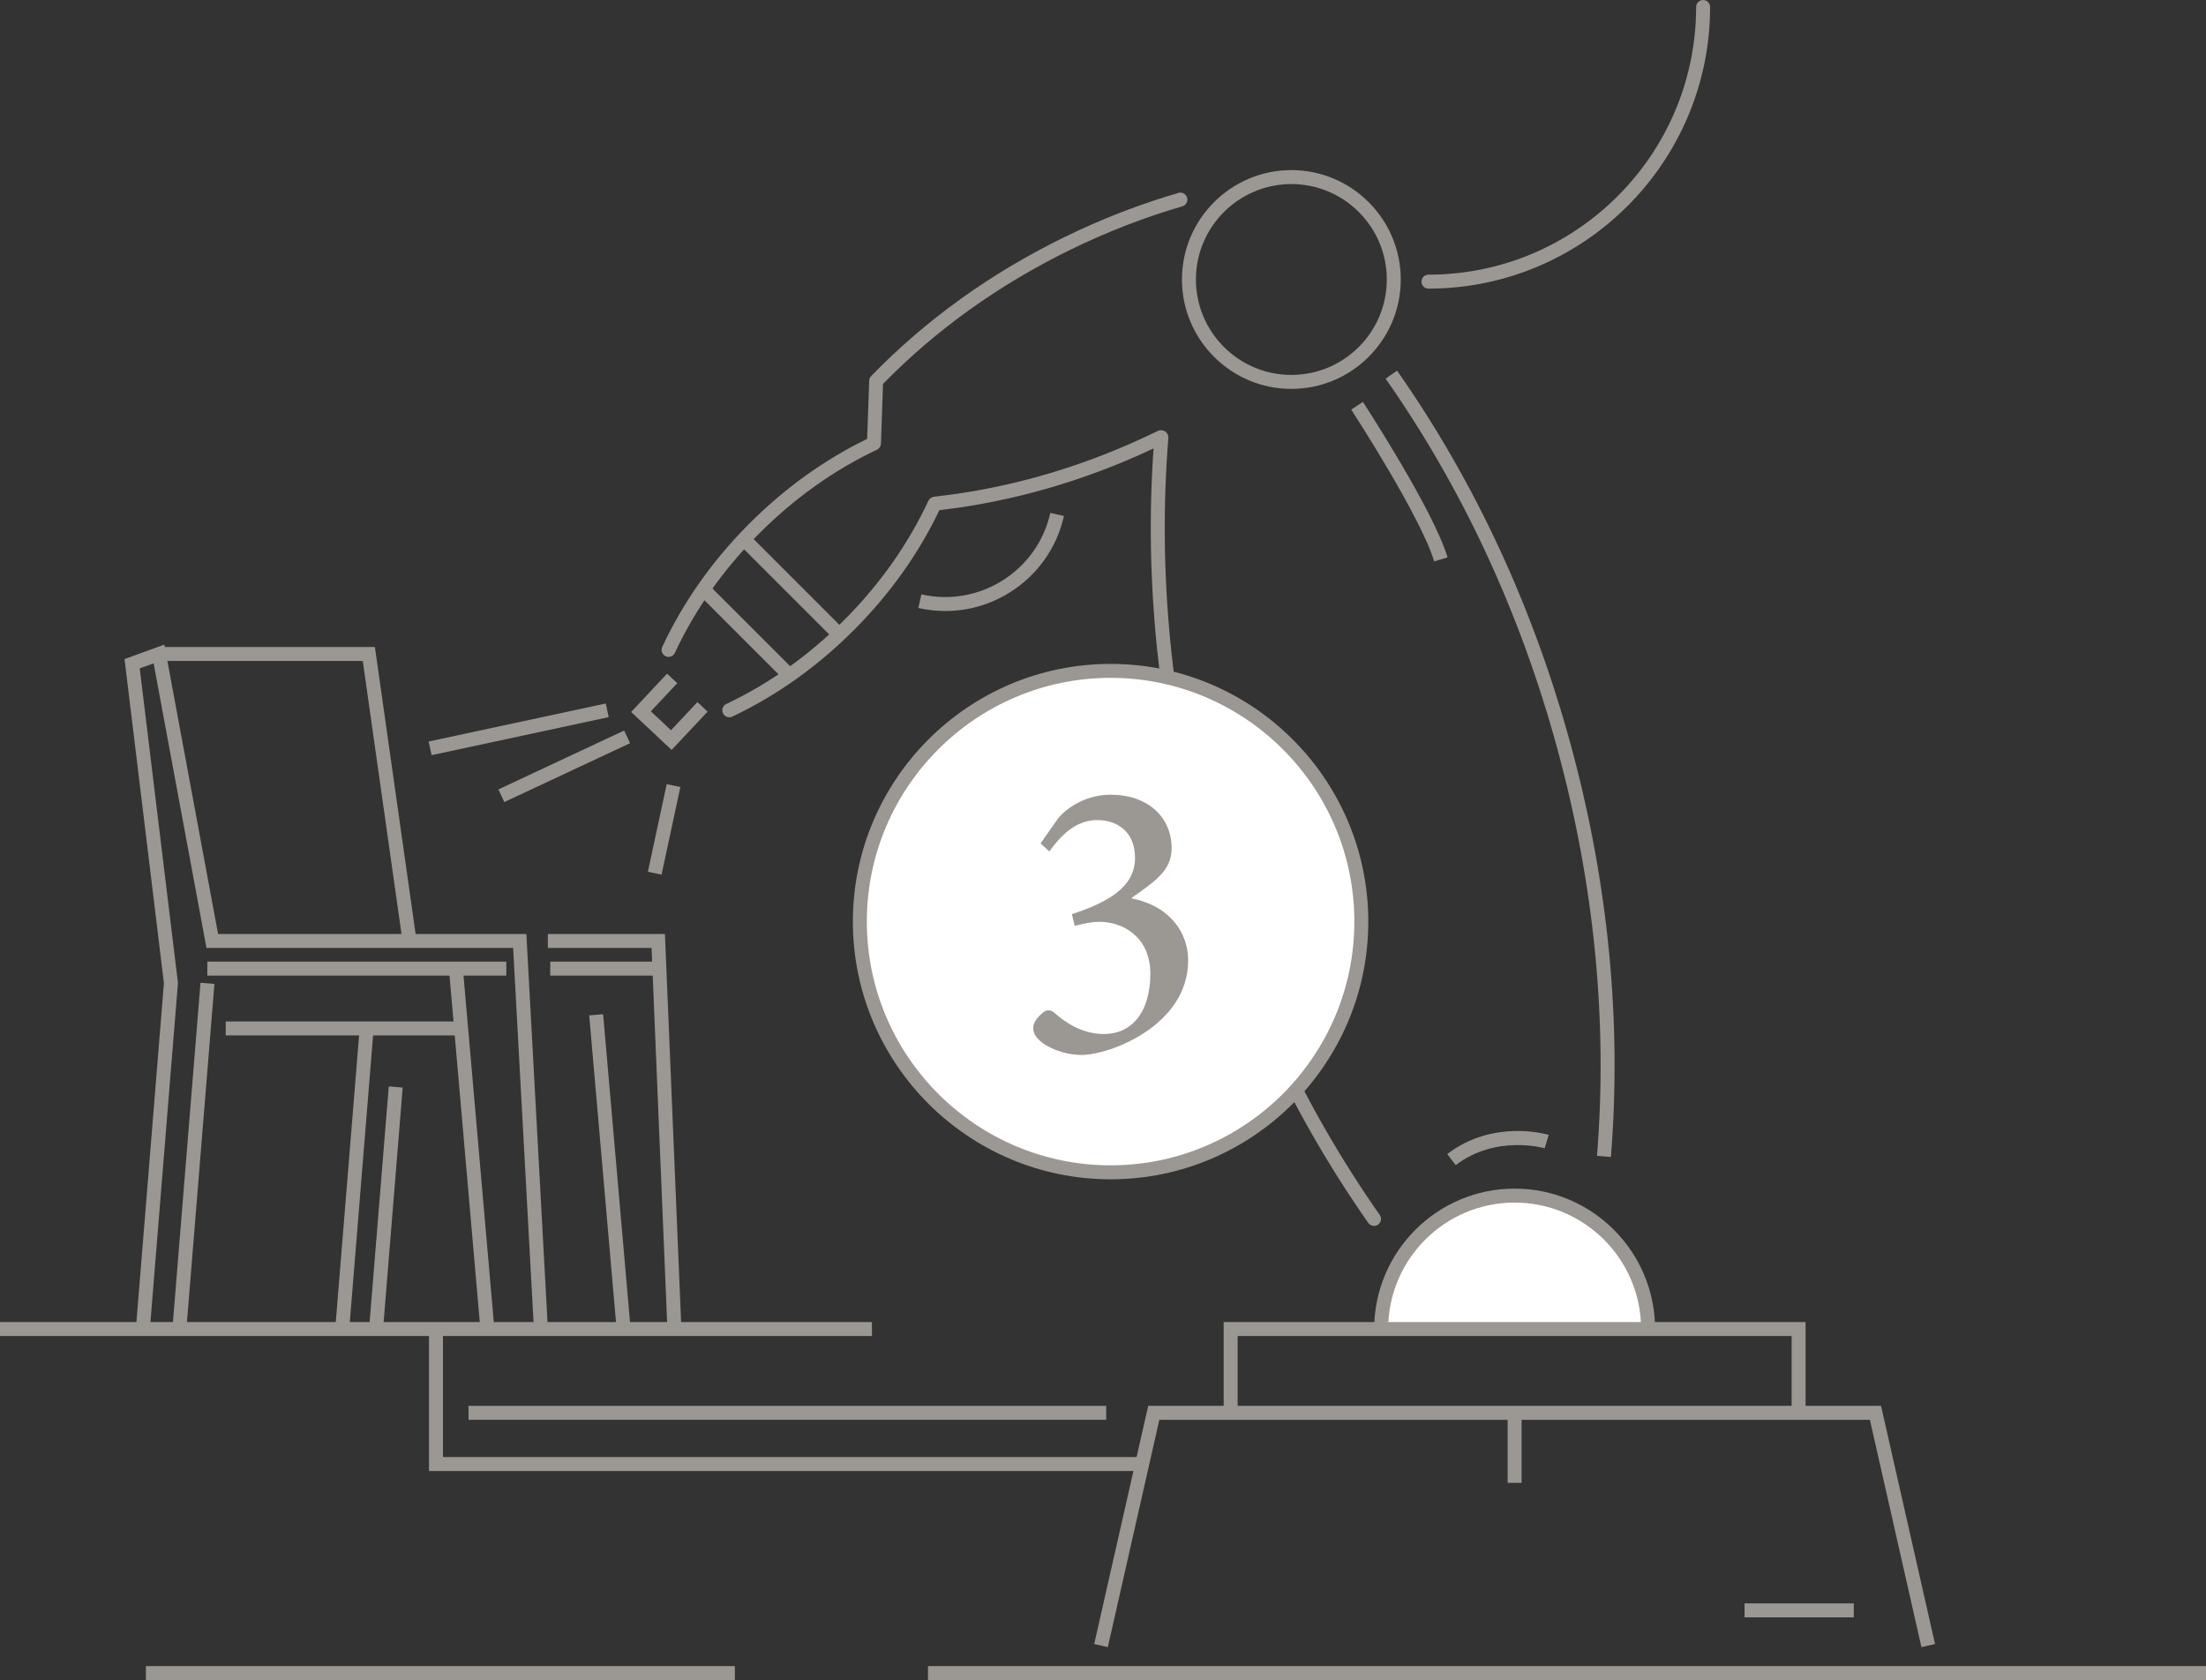 <?xml version="1.0" encoding="utf-8"?>
<!-- Generator: Adobe Illustrator 16.0.0, SVG Export Plug-In . SVG Version: 6.00 Build 0)  -->
<!DOCTYPE svg PUBLIC "-//W3C//DTD SVG 1.1//EN" "http://www.w3.org/Graphics/SVG/1.1/DTD/svg11.dtd">
<svg version="1.1" id="Layer_1" xmlns="http://www.w3.org/2000/svg" xmlns:xlink="http://www.w3.org/1999/xlink" x="0px" y="0px"
	 width="236.926px" height="180.449px" viewBox="-15.659 4.131 236.926 180.449"
	 enable-background="new -15.659 4.131 236.926 180.449" xml:space="preserve">
<rect x="-15.659" y="4.131" width="236.926" height="180.449" fill="#333333" stroke="none"/>
<g>
	<rect x="84.007" y="183.08" fill="#9B9793" width="137.26" height="1.5"/>
</g>
<g>
	<rect x="0.008" y="183.08" fill="#9B9793" width="63.26" height="1.5"/>
</g>
<g>
	<polygon fill="#9B9793" points="106.76,162.128 30.415,162.128 30.415,146.891 31.915,146.891 31.915,160.628 106.76,160.628 	"/>
</g>
<g>
	<g>
		<rect x="-15.659" y="146.128" fill="#9B9793" width="93.647" height="1.5"/>
	</g>
	<g>
		<polygon fill="#9B9793" points="27.584,105.304 23.302,75.12 1.416,75.12 1.416,73.62 24.604,73.62 29.07,105.094 		"/>
	</g>
	<g>
		<rect x="43.438" y="107.416" fill="#9B9793" width="11.598" height="1.5"/>
	</g>
	<g>
		<rect x="6.607" y="107.416" fill="#9B9793" width="32.113" height="1.5"/>
	</g>
	<g>
		<rect x="8.585" y="113.842" fill="#9B9793" width="25.213" height="1.5"/>
	</g>
	<g>
		<polygon fill="#9B9793" points="0.433,146.938 -1.062,146.817 1.946,109.733 -2.285,74.919 1.992,73.362 7.764,104.449 
			40.873,104.449 43.184,146.837 41.686,146.919 39.452,105.949 6.517,105.949 0.84,75.378 -0.652,75.921 3.454,109.704 
			3.448,109.779 		"/>
	</g>
	<g>
		
			<rect x="15.707" y="126.93" transform="matrix(0.087 0.996 -0.996 0.087 159.137 81.744)" fill="#9B9793" width="38.541" height="1.5"/>
	</g>
	<g>
		
			<rect x="4.397" y="109.658" transform="matrix(0.997 0.081 -0.081 0.997 10.374 0.003)" fill="#9B9793" width="1.5" height="37.281"/>
	</g>
	<g>
		
			<rect x="25.064" y="120.8" transform="matrix(0.997 0.081 -0.081 0.997 10.891 -1.647)" fill="#9B9793" width="1.5" height="26.121"/>
	</g>
	<g>
		
			<rect x="21.676" y="114.748" transform="matrix(0.997 0.081 -0.081 0.997 10.636 -1.383)" fill="#9B9793" width="1.5" height="32.182"/>
	</g>
	<g>
		<polygon fill="#9B9793" points="56.022,146.909 54.317,105.949 43.179,105.949 43.179,104.449 55.755,104.449 57.521,146.846 		
			"/>
	</g>
	<g>
		
			<rect x="32.865" y="129.247" transform="matrix(0.087 0.996 -0.996 0.087 174.987 69.082)" fill="#9B9793" width="33.889" height="1.5"/>
	</g>
</g>
<g>
	<polygon fill="#9B9793" points="190.704,181.044 185.169,156.628 108.856,156.628 103.321,181.044 101.858,180.712 
		107.659,155.128 186.366,155.128 192.167,180.712 	"/>
</g>
<g>
	<rect x="34.659" y="155.128" fill="#9B9793" width="68.487" height="1.5"/>
</g>
<g>
	<rect x="171.707" y="176.344" fill="#9B9793" width="11.732" height="1.5"/>
</g>
<g>
	<path fill="#9B9793" d="M157.354,128.399l-1.496-0.121c1.158-14.371-0.27-29.064-4.242-43.671
		c-3.972-14.605-10.182-27.998-18.459-39.806l1.229-0.861c8.377,11.951,14.661,25.501,18.678,40.274
		C157.081,98.987,158.524,113.853,157.354,128.399z"/>
</g>
<g>
	<g>
		<path fill="#9B9793" d="M56.145,74.681c-0.106,0-0.214-0.022-0.317-0.07c-0.375-0.175-0.538-0.622-0.362-0.997
			c2.246-4.809,5.371-9.243,9.289-13.18c3.809-3.83,8.085-6.911,12.718-9.163l0.219-6.252c0.006-0.186,0.082-0.362,0.211-0.496
			c5.853-6.032,12.831-11.05,20.74-14.917c3.977-1.944,8.104-3.544,12.266-4.757c0.4-0.115,0.814,0.113,0.93,0.51
			c0.116,0.398-0.112,0.814-0.51,0.93c-4.081,1.189-8.127,2.758-12.027,4.665C91.638,34.7,84.87,39.546,79.18,45.362l-0.224,6.417
			c-0.01,0.28-0.175,0.532-0.429,0.651c-4.634,2.193-8.91,5.243-12.709,9.063c-3.795,3.813-6.821,8.105-8.993,12.756
			C56.698,74.521,56.427,74.681,56.145,74.681z"/>
	</g>
	<g>
		<path fill="#9B9793" d="M131.913,135.802c-0.236,0-0.469-0.111-0.615-0.319c-8.377-11.951-14.661-25.501-18.679-40.273
			c-3.899-14.34-5.373-28.771-4.386-42.911c-7.446,3.498-15.176,5.725-22.999,6.625c-2.229,4.664-5.295,8.973-9.117,12.815
			c-3.92,3.94-8.336,7.089-13.126,9.361c-0.374,0.178-0.822,0.018-0.999-0.356c-0.177-0.374-0.018-0.821,0.356-0.999
			c4.633-2.197,8.908-5.246,12.706-9.063c3.8-3.82,6.826-8.112,8.995-12.759c0.078-0.166,0.214-0.298,0.382-0.371
			c0.069-0.03,0.185-0.067,0.259-0.076c8.177-0.895,16.257-3.272,24.016-7.066c0.291-0.142,0.683-0.073,0.901,0.165
			c0.142,0.154,0.234,0.36,0.218,0.569c-1.157,14.375,0.271,29.069,4.241,43.673c3.973,14.605,10.183,27.998,18.46,39.806
			c0.237,0.34,0.155,0.807-0.184,1.045C132.212,135.758,132.062,135.802,131.913,135.802z"/>
	</g>
</g>
<g>
	<circle fill="#FFFFFF" cx="103.619" cy="103.116" r="26.929"/>
	<path fill="#9B9793" d="M103.619,130.795c-15.263,0-27.68-12.417-27.68-27.679c0-15.262,12.417-27.679,27.68-27.679
		c15.262,0,27.679,12.417,27.679,27.679C131.298,118.378,118.881,130.795,103.619,130.795z M103.619,76.937
		c-14.436,0-26.18,11.744-26.18,26.179c0,14.435,11.744,26.179,26.18,26.179c14.435,0,26.179-11.744,26.179-26.179
		C129.798,88.681,118.054,76.937,103.619,76.937z"/>
</g>
<g>
	<path fill="#9B9793" d="M105.9,100.635c3.845,0.734,6.048,3.455,6.048,6.652c0,6.998-8.424,10.151-11.448,10.151
		c-2.03,0-3.801-0.907-4.405-1.469c-0.648-0.562-0.821-1.037-0.778-1.556c0.044-0.604,0.648-1.209,1.08-1.555
		c0.346-0.259,0.734-0.303,1.123,0c1.08,0.95,2.895,2.333,5.4,2.333c2.894,0,4.968-2.247,4.968-6.48
		c0-3.974-2.981-5.572-5.443-5.572c-0.95,0-1.987,0.26-2.679,0.433l-0.302-1.253c3.931-1.296,6.782-2.938,6.782-6.048
		c0-2.722-1.814-4.061-4.061-4.061c-2.333,0-3.975,1.728-5.141,3.369l-0.95-0.863l1.943-2.765c1.21-1.34,3.196-2.463,5.572-2.463
		h0.044c3.974,0,6.522,2.419,6.522,5.745c0,1.21-0.476,2.203-1.339,3.024c-0.648,0.691-1.685,1.425-2.938,2.289V100.635z"/>
</g>
<g>
	<polygon fill="#9B9793" points="56.477,84.681 52.125,80.601 55.985,76.484 57.079,77.51 54.245,80.533 56.408,82.561 
		59.243,79.538 60.337,80.565 	"/>
</g>
<g>
	<path fill="#FFFFFF" d="M161.346,146.878c0-7.916-6.417-14.333-14.333-14.333s-14.333,6.417-14.333,14.333"/>
	<path fill="#9B9793" d="M162.096,146.878h-1.5c0-7.489-6.094-13.583-13.583-13.583s-13.583,6.094-13.583,13.583h-1.5
		c0-8.316,6.767-15.083,15.083-15.083S162.096,138.561,162.096,146.878z"/>
</g>
<g>
	<polygon fill="#9B9793" points="178.263,155.878 176.763,155.878 176.763,147.628 117.263,147.628 117.263,155.878 
		115.763,155.878 115.763,146.128 178.263,146.128 	"/>
</g>
<g>
	<path fill="#9B9793" d="M85.876,69.759c-0.966,0-1.94-0.108-2.906-0.326l0.33-1.463c3.018,0.68,6.121,0.146,8.736-1.506
		c2.616-1.652,4.431-4.225,5.113-7.243l1.463,0.33c-0.77,3.409-2.82,6.314-5.774,8.181C90.721,69.069,88.321,69.759,85.876,69.759z"
		/>
</g>
<g>
	
		<rect x="54.942" y="88.361" transform="matrix(0.978 0.21 -0.21 0.978 20.768 -9.604)" fill="#9B9793" width="1.5" height="9.623"/>
</g>
<g>
	
		<rect x="39.301" y="72.701" transform="matrix(0.21 0.978 -0.978 0.21 112.25 25.986)" fill="#9B9793" width="1.5" height="19.45"/>
</g>
<g>
	
		<rect x="44.167" y="79.032" transform="matrix(0.424 0.905 -0.905 0.424 104.171 9.113)" fill="#9B9793" width="1.5" height="14.922"/>
</g>
<g>
	
		<rect x="61.948" y="66.39" transform="matrix(0.707 0.707 -0.707 0.707 67.776 -29.346)" fill="#9B9793" width="14.726" height="1.5"/>
</g>
<g>
	
		<rect x="58.388" y="71.255" transform="matrix(0.707 0.707 -0.707 0.707 69.791 -24.481)" fill="#9B9793" width="12.117" height="1.5"/>
</g>
<g>
	<rect x="146.262" y="156.525" fill="#9B9793" width="1.5" height="6.875"/>
</g>
<g>
	<path fill="#9B9793" d="M123.034,45.901c-6.479,0-11.75-5.271-11.75-11.75s5.271-11.75,11.75-11.75s11.75,5.271,11.75,11.75
		S129.513,45.901,123.034,45.901z M123.034,23.901c-5.652,0-10.25,4.598-10.25,10.25s4.598,10.25,10.25,10.25
		s10.25-4.598,10.25-10.25S128.687,23.901,123.034,23.901z"/>
</g>
<g>
	<path fill="#9B9793" d="M137.757,35.131c-0.414,0-0.75-0.336-0.75-0.75s0.336-0.75,0.75-0.75c15.853,0,28.75-12.897,28.75-28.75
		c0-0.414,0.336-0.75,0.75-0.75s0.75,0.336,0.75,0.75C168.007,21.56,154.437,35.131,137.757,35.131z"/>
</g>
<g>
	<path fill="#9B9793" d="M138.372,64.428c-1.451-4.839-8.835-16.191-8.909-16.306l1.256-0.819
		c0.309,0.473,7.577,11.648,9.091,16.694L138.372,64.428z"/>
</g>
<g>
	<path fill="#9B9793" d="M140.686,129.274l-0.91-1.191c4.945-3.782,10.655-2.131,10.897-2.059l-0.43,1.438
		C150.191,127.447,145.013,125.969,140.686,129.274z"/>
</g>
</svg>
